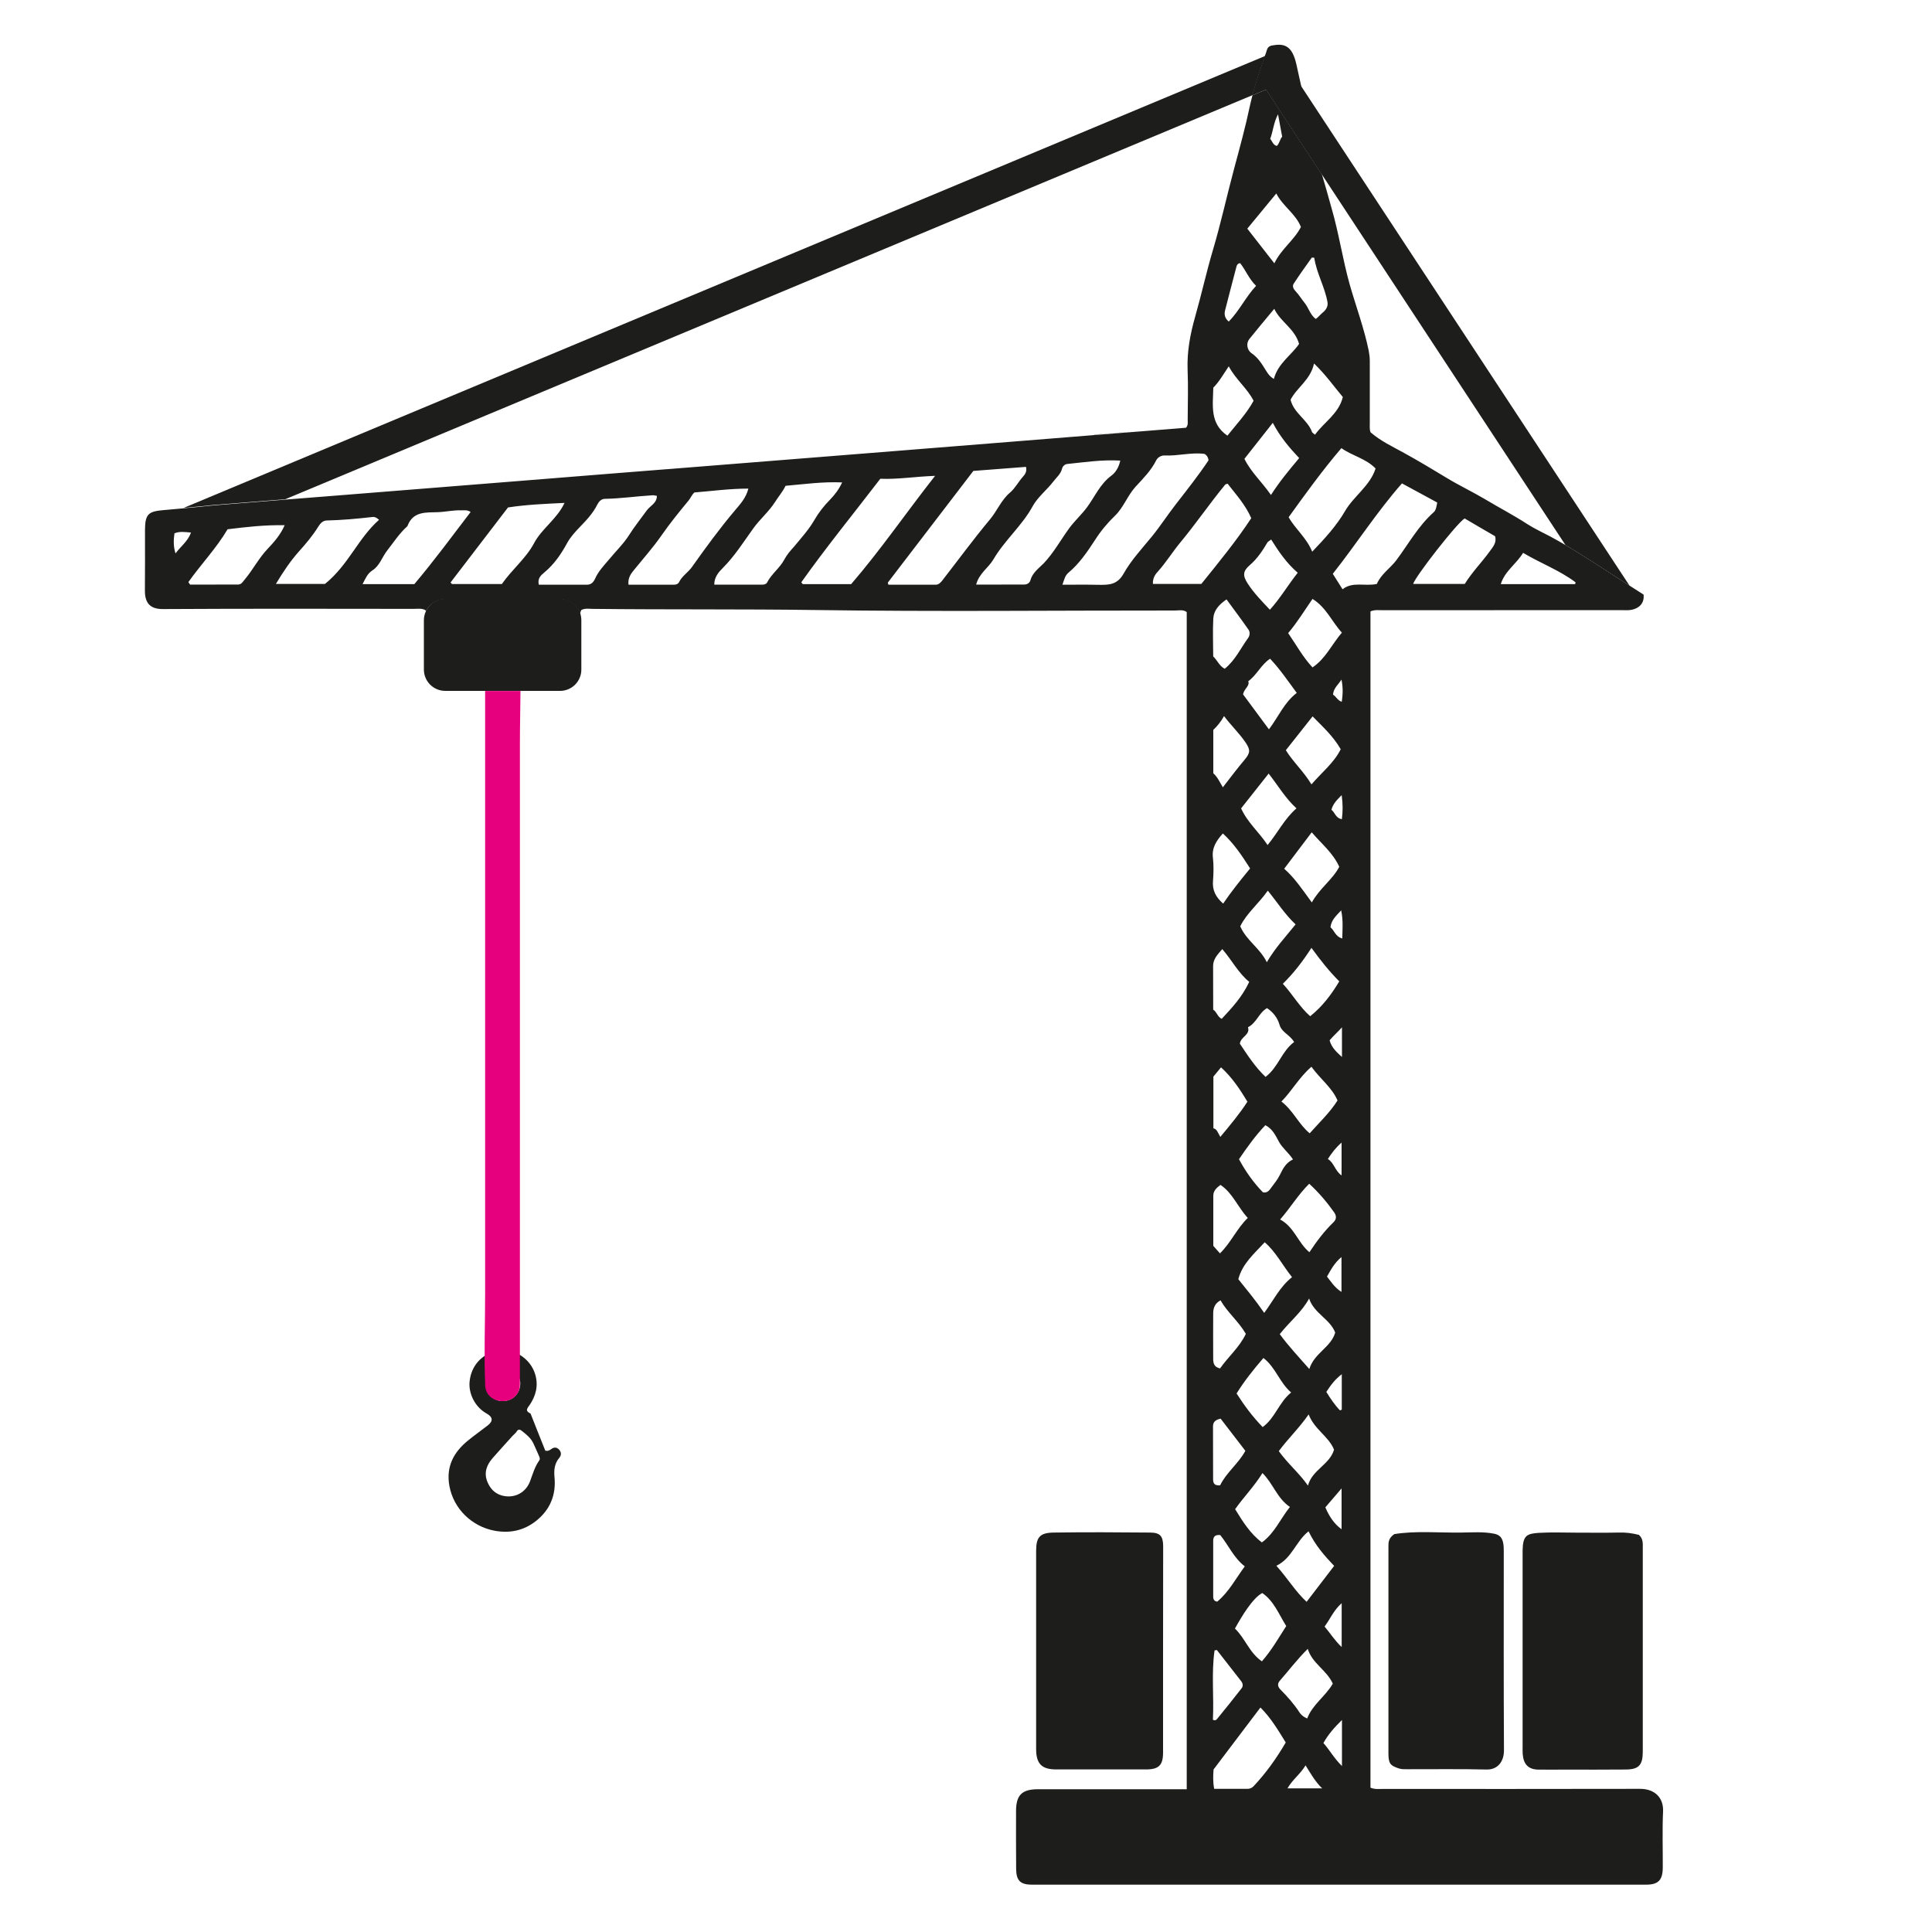 <?xml version="1.0" encoding="UTF-8"?>
<!-- Generator: Adobe Illustrator 25.1.0, SVG Export Plug-In . SVG Version: 6.00 Build 0)  -->
<svg xmlns="http://www.w3.org/2000/svg" xmlns:xlink="http://www.w3.org/1999/xlink" version="1.1" id="Ebene_1" x="0px" y="0px" viewBox="0 0 200 200" style="enable-background:new 0 0 200 200;" xml:space="preserve">
<style type="text/css">
	.st0{fill:#1D1D1B;}
	.st1{fill:#E6007E;}
</style>
<path class="st0" d="M57.89,150.08c-0.24-0.27-0.51-0.29-0.8-0.09c-0.18,0.13-0.36,0.26-0.64,0.17c0.05,0.13,0.09,0.24,0.13,0.34  l-1.13-2.83l-0.08-0.21l-0.44-1.11v0l-0.01-0.02v0l-0.01-0.01l-0.01,0l-0.04-0.02c-0.39-0.22-0.4-0.36-0.09-0.78  c0.01-0.02,0.04-0.04,0.05-0.06c0.65-0.97,0.93-2,0.59-3.17c-0.49-1.67-2.26-2.86-4.11-2.41c-1.33,0.32-2.52,1.39-2.69,3.16  c-0.11,1.17,0.51,2.59,1.77,3.29c0.64,0.36,0.69,0.78,0.11,1.23c-0.68,0.53-1.38,1.02-2.04,1.56c-1.49,1.21-2.29,2.7-1.93,4.7  c0.44,2.41,2.36,4.21,4.68,4.64c1.57,0.29,3.03-0.01,4.3-1.02c1.46-1.16,2.08-2.71,1.9-4.54c-0.07-0.76,0.01-1.42,0.51-2  C58.12,150.62,58.12,150.35,57.89,150.08z M50.28,143.25c-0.02-0.91,0.85-1.88,1.82-1.76c0.96-0.09,1.79,0.88,1.76,1.77  c-0.03,1.01-0.79,1.78-1.82,1.78C51.05,145.04,50.31,144.25,50.28,143.25z M55.82,151.19c-0.46,0.64-0.67,1.4-0.94,2.13  c-0.36,0.97-1.19,1.58-2.23,1.59c-1.08-0.02-1.82-0.56-2.21-1.55c-0.36-0.91-0.06-1.71,0.55-2.41c0.68-0.78,1.39-1.55,2.08-2.32  c0.15-0.16,0.33-0.28,0.45-0.49c0.08-0.14,0.27-0.2,0.44-0.06c0.5,0.39,1,0.77,1.27,1.37c0.2,0.45,0.41,0.89,0.6,1.35  C55.88,150.94,55.92,151.05,55.82,151.19z"></path>
<path class="st0" d="M130.95,5.8c-0.45,1.34-0.93,2.68-1.29,4.05L32.07,50.62l-2.09,0.87l-0.45,0.19l-7.37,0.59l0.09-0.01  c-1.08,0.12-2.16,0.22-3.24,0.32L130.95,5.8z"></path>
<path class="st0" d="M168.69,60.63c-0.14-0.09-0.27-0.17-0.4-0.26c-2.08-1.32-4.11-2.7-6.23-3.94l-25.22-38.37l-5.78-8.8l-1.41,0.59  c0.36-1.37,0.85-2.7,1.29-4.05l1.34-0.56l2.41,3.67L168.69,60.63z"></path>
<g>
	<path class="st0" d="M136.34,16.49c-0.28-0.81-0.34-1.68-0.52-2.52c-0.35-1.69-0.74-3.37-1.12-5.06c-0.17-0.73-0.33-1.47-0.49-2.21   c-0.45-2.06-1.32-2.23-2.6-1.98c-0.32,0.1-0.4,0.27-0.45,0.42c-0.07,0.22-0.14,0.44-0.22,0.65c-0.45,1.34-0.93,2.68-1.29,4.05   l1.41-0.59l5.78,8.8C136.68,17.54,136.52,17.01,136.34,16.49z M113.26,44.99c0,0.01,0,0.01,0,0.01l4.52-0.36   C116.27,44.77,114.77,44.89,113.26,44.99z"></path>
	<path class="st0" d="M169.66,158.89c0.46,0.41,0.4,0.91,0.4,1.4c0,7.01,0,14.01,0,21.02c0,1.41-0.4,1.85-1.74,1.87   c-2.12,0.02-4.24,0.01-6.36,0.01c-0.9,0-1.79,0.01-2.69,0c-1.03-0.01-1.55-0.52-1.64-1.6c-0.02-0.26-0.01-0.52-0.01-0.77   c0-6.69,0-13.38,0-20.07c0-0.09,0-0.17,0-0.26c0.03-1.55,0.44-1.73,1.7-1.81c1.3-0.08,2.61-0.02,3.91-0.02   c1.44,0,2.88,0.02,4.32-0.01C168.26,158.62,168.95,158.71,169.66,158.89z"></path>
	<path class="st0" d="M120.4,170.82c0,3.53,0,7.07,0,10.6c0,1.31-0.44,1.75-1.76,1.75c-3.1,0-6.21,0-9.31,0   c-1.49,0-2.07-0.59-2.07-2.1c0-6.84,0-13.68,0-20.52c0-1.42,0.38-1.88,1.82-1.9c3.33-0.05,6.67-0.03,10,0   c1.01,0.01,1.32,0.37,1.33,1.39C120.41,163.64,120.4,167.23,120.4,170.82z"></path>
	<path class="st0" d="M144.34,158.81c2.22-0.36,4.57-0.13,6.91-0.16c1.14-0.01,2.28-0.11,3.43,0.12c0.58,0.12,0.82,0.42,0.93,0.96   c0.05,0.28,0.06,0.57,0.06,0.85c0,6.87-0.02,13.74,0.02,20.6c0.01,1.19-0.67,2.03-1.8,2c-2.74-0.07-5.48-0.02-8.22-0.03   c-0.29,0-0.57,0.01-0.85-0.08c-0.91-0.29-1.09-0.51-1.09-1.58c0-7.13,0-14.25,0-21.38C143.72,159.65,143.75,159.21,144.34,158.81z"></path>
</g>
<path class="st1" d="M53.88,71.53c-0.01,1.81-0.06,3.62-0.06,5.43v66.35c0,2.32-3.6,2.31-3.6,0c0-0.04,0.01-0.09,0-0.13  c-0.12-3.05,0-6.13,0-9.18V71.53H53.88z"></path>
<path class="st0" d="M60.18,64.21v5.1c0,0.09-0.01,0.17-0.01,0.24c-0.12,1.11-1.06,1.97-2.19,1.97H46.09  c-1.22,0-2.21-0.99-2.21-2.21v-5.1c0-0.35,0.08-0.67,0.22-0.96c0.36-0.74,1.12-1.26,2-1.26h11.89c0.98,0,1.8,0.63,2.09,1.51  C60.14,63.73,60.18,63.97,60.18,64.21z"></path>
<path class="st0" d="M117.77,44.65l-4.52,0.36c0-0.01,0-0.01,0-0.01C114.77,44.89,116.27,44.77,117.77,44.65z"></path>
<path class="st0" d="M172.16,187.52c0.06-1.42-0.86-2.34-2.38-2.34c-8.88,0.02-17.76,0.01-26.64,0.01c-0.4,0-0.81,0.06-1.27-0.13  V63.29c0.46-0.19,0.87-0.12,1.27-0.12c8.22-0.01,16.44,0,24.66-0.01c0.32,0,0.64,0.03,0.95-0.01c0.96-0.13,1.5-0.74,1.39-1.6  c-0.46-0.3-0.95-0.61-1.44-0.92c-0.14-0.09-0.27-0.17-0.4-0.26c-2.08-1.32-4.11-2.7-6.23-3.94c-0.52-0.3-1.04-0.6-1.56-0.88  c-0.81-0.43-1.65-0.81-2.41-1.3c-1.43-0.93-2.94-1.71-4.4-2.59c-1.32-0.78-2.72-1.44-4.01-2.23c-1.43-0.87-2.87-1.73-4.34-2.54  c-1.19-0.66-2.43-1.23-3.47-2.14c-0.13-0.32-0.07-0.67-0.08-1.01v-6.38c0-0.37-0.05-0.73-0.12-1.1c-0.48-2.32-1.31-4.54-1.96-6.81  c-0.73-2.61-1.12-5.3-1.88-7.91c-0.33-1.16-0.64-2.32-0.99-3.47l-5.78-8.8l-1.41,0.59c-0.1,0.36-0.19,0.73-0.27,1.09  c-0.45,2.15-1.03,4.26-1.6,6.38c-0.77,2.85-1.39,5.74-2.24,8.59c-0.67,2.27-1.18,4.59-1.83,6.87c-0.51,1.8-0.85,3.6-0.78,5.49  c0.07,1.7,0.02,3.39,0.01,5.09c-0.01,0.3,0.08,0.63-0.18,0.91l-4.99,0.4l-4.52,0.36l-7.84,0.63l-12,0.96l-24.35,1.94h-0.04l-6.3,0.5  l-8.1,0.65l-21.42,1.71c-0.01-0.01-0.01,0-0.02,0l-3.65,0.29l-7.37,0.59l0.09-0.01c-1.08,0.12-2.16,0.22-3.24,0.32  c-0.71,0.06-1.42,0.13-2.13,0.19c-1.55,0.13-1.86,0.44-1.88,2.01v0.09c0,2.07,0.01,4.14-0.01,6.21c-0.01,1.3,0.53,1.94,1.88,1.93  c8.65-0.05,17.3-0.03,25.95-0.02c0.4,0,0.81-0.08,1.21,0.13c0.02,0.04,0.04,0.09,0.04,0.13c0.36-0.74,1.12-1.26,2-1.26h11.89  c0.98,0,1.8,0.63,2.09,1.51c0.01-0.14,0.05-0.27,0.13-0.4c0.37-0.18,0.74-0.12,1.11-0.11c7.72,0.09,15.44,0.01,23.17,0.12  c12.38,0.18,24.77,0.04,37.15,0.05c0.42,0,0.86-0.12,1.23,0.16v121.86h-15.42c-1.65,0.01-2.25,0.61-2.25,2.28  c0,1.98-0.01,3.97,0.01,5.95c0.01,1.23,0.43,1.65,1.65,1.65h63.54c1.29,0,1.74-0.46,1.75-1.78  C172.14,191.37,172.07,189.44,172.16,187.52z M157.67,57.23c1.81,1.08,3.77,1.8,5.43,3.05c-0.01,0.06-0.03,0.13-0.04,0.19h-7.7  C155.77,59.12,156.96,58.4,157.67,57.23z M151.62,53.67c1.06,0.63,2.09,1.22,3.15,1.84c0.19,0.66-0.22,1.11-0.58,1.6  c-0.79,1.1-1.77,2.07-2.56,3.34h-5.34C146.49,59.7,150.83,54.13,151.62,53.67z M142.4,48.5c-0.58,1.8-2.23,2.83-3.14,4.37  c-0.9,1.55-2.09,2.85-3.42,4.24c-0.59-1.45-1.75-2.34-2.44-3.57c1.75-2.43,3.48-4.83,5.46-7.15C140,47.2,141.4,47.46,142.4,48.5z   M125.58,100.04c-0.01-0.73,0.42-1.19,0.95-1.79c1,1.15,1.67,2.49,2.79,3.39c-0.72,1.55-1.78,2.68-2.85,3.83  c-0.45-0.22-0.5-0.72-0.88-0.95C125.58,102.96,125.59,101.5,125.58,100.04z M131.76,43.77c0.75,1.44,1.7,2.56,2.73,3.65  c-1.08,1.29-2.03,2.43-2.92,3.82c-0.97-1.39-2.05-2.34-2.75-3.74C129.75,46.31,130.7,45.11,131.76,43.77z M129.54,36.55  c-0.45-0.32-0.56-1.01-0.22-1.44c0.79-0.99,1.61-1.96,2.59-3.14c0.68,1.4,2.11,2.03,2.57,3.63c-0.78,1.16-2.19,2.01-2.61,3.63  c-0.47-0.29-0.63-0.58-0.81-0.86C130.64,37.69,130.23,37.01,129.54,36.55z M131.2,56.16c0.05-0.09,0.17-0.14,0.39-0.31  c0.79,1.27,1.62,2.47,2.75,3.44c-1.02,1.29-1.8,2.63-2.88,3.83c-0.86-0.91-1.66-1.73-2.29-2.7c-0.54-0.83-0.52-1.29,0.21-1.92  C130.15,57.84,130.69,57.02,131.2,56.16z M129.22,70.52c0.91-0.67,1.31-1.7,2.26-2.33c1.01,1.07,1.83,2.28,2.76,3.54  c-1.29,0.98-1.87,2.43-2.88,3.77c-0.99-1.34-1.86-2.51-2.68-3.62C128.79,71.28,129.4,71.02,129.22,70.52z M129.25,65.19  c0.16,0.23,0.14,0.58-0.03,0.83c-0.79,1.09-1.36,2.35-2.44,3.21c-0.56-0.29-0.75-0.86-1.19-1.28c0-1.3-0.06-2.62,0.01-3.93  c0.05-0.83,0.58-1.43,1.37-1.97C127.79,63.17,128.54,64.17,129.25,65.19z M125.61,75.55c0.42-0.4,0.79-0.86,1.1-1.42  c0.72,0.96,1.56,1.75,2.21,2.7c0.55,0.81,0.52,1.11-0.12,1.87c-0.75,0.88-1.45,1.83-2.21,2.8c-0.34-0.56-0.55-1.07-0.99-1.45V75.55z   M131.33,80.08c0.99,1.26,1.72,2.54,2.88,3.6c-1.25,1.09-1.93,2.52-2.99,3.8c-0.88-1.34-2.09-2.34-2.74-3.8  C129.45,82.46,130.34,81.33,131.33,80.08z M131.24,92.2c1.04,1.27,1.78,2.47,2.88,3.49c-1.04,1.3-2.11,2.43-2.98,3.92  c-0.71-1.47-2.12-2.25-2.75-3.72C129.06,94.52,130.29,93.56,131.24,92.2z M126.34,122.66c1.27,0.84,1.78,2.29,2.83,3.42  c-1.13,1.09-1.73,2.54-2.88,3.67c-0.23-0.26-0.43-0.49-0.69-0.78v-5.16C125.59,123.3,125.9,122.99,126.34,122.66z M125.61,116.8  v-5.35c0.22-0.27,0.45-0.55,0.79-0.96c1.13,1.03,1.95,2.25,2.73,3.56c-0.82,1.27-1.78,2.41-2.8,3.64  C126.06,117.25,125.99,116.88,125.61,116.8z M130.92,128.6c1.16,0.99,1.83,2.37,2.83,3.61c-1.27,1.01-1.91,2.39-2.88,3.7  c-0.88-1.29-1.8-2.39-2.68-3.49C128.62,130.79,129.84,129.78,130.92,128.6z M126.35,134.61c0.7,1.24,1.84,2.14,2.62,3.47  c-0.65,1.38-1.83,2.37-2.67,3.58c-0.6-0.13-0.71-0.52-0.71-0.98c-0.01-1.58-0.01-3.16,0-4.74  C125.6,135.4,125.75,134.93,126.35,134.61z M130.79,140.58c1.26,0.96,1.67,2.55,2.87,3.57c-1.27,1.02-1.65,2.64-2.95,3.58  c-1.03-1.06-1.89-2.21-2.7-3.48C128.8,142.98,129.74,141.79,130.79,140.58z M133.53,156c-1.01,1.27-1.6,2.73-2.9,3.67  c-1.22-0.92-1.98-2.16-2.77-3.44c0.89-1.26,1.98-2.37,2.83-3.74C131.79,153.57,132.2,155.1,133.53,156z M135.46,158.52  c0.71,1.46,1.62,2.5,2.65,3.58c-0.95,1.24-1.89,2.47-2.85,3.72c-1.18-1.09-1.96-2.43-3.13-3.73  C133.76,161.3,134.14,159.56,135.46,158.52z M137.2,156.04c0.52-0.61,1.04-1.22,1.68-1.96v4.23  C138.07,157.72,137.58,156.93,137.2,156.04z M135.4,153.79c-0.9-1.29-2.08-2.26-3.02-3.57c0.95-1.29,2.09-2.36,3.09-3.8  c0.61,1.58,2.07,2.26,2.63,3.65C137.64,151.63,135.83,152.15,135.4,153.79z M132.48,138.11c0.99-1.27,2.26-2.25,3.04-3.69  c0.5,1.55,2.16,2.11,2.7,3.53c-0.45,1.54-2.16,2.1-2.68,3.77C134.46,140.48,133.44,139.42,132.48,138.11z M137.37,132.15  c0.4-0.7,0.76-1.41,1.5-2.02v3.61C138.17,133.3,137.8,132.7,137.37,132.15z M138.03,126.54c-0.95,0.91-1.73,1.96-2.48,3.09  c-1.19-0.98-1.55-2.59-3.03-3.39c1.09-1.25,1.88-2.59,3.01-3.7c0.99,0.91,1.84,1.91,2.6,2.99  C138.38,125.91,138.34,126.24,138.03,126.54z M132.49,121.63c-0.25,0.5-0.59,0.91-0.91,1.34c-0.19,0.27-0.43,0.57-0.85,0.45  c-0.97-1-1.77-2.12-2.47-3.42c0.81-1.19,1.68-2.42,2.73-3.52c0.78,0.4,1.07,1.11,1.42,1.74c0.37,0.66,0.98,1.1,1.44,1.8  C133.09,120.38,132.79,121.02,132.49,121.63z M131.01,111.48c-1.05-0.99-1.86-2.23-2.66-3.44c0.09-0.73,1.1-0.91,0.84-1.7  c0.91-0.47,1.11-1.48,1.97-1.98c0.63,0.41,1.09,1.01,1.29,1.71c0.23,0.81,1.05,1.02,1.52,1.8  C132.68,108.81,132.34,110.47,131.01,111.48z M126.36,146.86c0.86,1.11,1.7,2.21,2.56,3.33c-0.73,1.34-1.99,2.26-2.61,3.57  c-0.59,0.06-0.73-0.22-0.73-0.61c0-1.83,0-3.67-0.01-5.51C125.58,147.18,125.84,146.97,126.36,146.86z M125.59,159.51  c0-0.4,0.16-0.66,0.73-0.6c0.86,1.06,1.39,2.35,2.54,3.24c-0.94,1.27-1.65,2.65-2.85,3.65c-0.32-0.03-0.42-0.25-0.42-0.53V159.51z   M130.67,164.91c1.2,0.82,1.7,2.17,2.48,3.42c-0.79,1.22-1.5,2.49-2.52,3.65c-1.32-0.91-1.73-2.39-2.79-3.39  C128.56,167.28,129.7,165.41,130.67,164.91z M132.5,173.97c0.93-1.05,1.77-2.19,2.88-3.28c0.46,1.52,1.95,2.18,2.59,3.6  c-0.74,1.3-2.11,2.16-2.65,3.61c-0.44-0.19-0.67-0.42-0.83-0.68c-0.55-0.84-1.21-1.58-1.91-2.29  C132.25,174.61,132.21,174.3,132.5,173.97z M137.12,168.38c0.61-0.83,0.95-1.7,1.77-2.42v4.54  C138.16,169.82,137.71,169.07,137.12,168.38z M138.71,146c-0.55-0.57-0.98-1.22-1.41-1.91c0.44-0.67,0.88-1.29,1.6-1.83v3.67  C138.84,145.96,138.78,145.98,138.71,146z M138.88,121.68c-0.7-0.49-0.77-1.31-1.42-1.7c0.4-0.62,0.8-1.16,1.42-1.7V121.68z   M135.58,117.32c-1.14-0.93-1.69-2.34-2.93-3.29c1.11-1.12,1.83-2.5,3.11-3.6c0.93,1.29,2.12,2.14,2.7,3.49  C137.65,115.2,136.56,116.21,135.58,117.32z M135.63,105.2c-1.11-0.98-1.8-2.24-2.83-3.36c1.1-1.08,2.05-2.3,2.96-3.72  c0.92,1.27,1.83,2.42,2.88,3.47C137.81,102.98,136.88,104.2,135.63,105.2z M132.94,89.93c0.96-1.27,1.88-2.48,2.85-3.77  c0.99,1.17,2.19,2.11,2.85,3.57c-0.7,1.34-2.03,2.22-2.84,3.69C134.83,92.1,134.04,90.9,132.94,89.93z M135.76,81.2  c-0.8-1.34-1.91-2.33-2.65-3.54c0.94-1.19,1.86-2.35,2.77-3.5c1.01,1.04,2.11,2.01,2.91,3.4C138.1,78.96,136.83,79.96,135.76,81.2z   M135.87,69.09c-0.99-1.06-1.68-2.33-2.52-3.55c0.94-1.11,1.68-2.33,2.52-3.54c1.42,0.87,2.01,2.37,3.04,3.49  C137.87,66.7,137.23,68.18,135.87,69.09z M139.01,41.1c-0.43,1.74-1.94,2.59-2.88,3.9c-0.15-0.13-0.28-0.19-0.31-0.28  c-0.47-1.29-1.88-1.93-2.22-3.34c0.65-1.27,2.05-2.03,2.43-3.75C137.24,38.79,138.07,39.99,139.01,41.1z M136.05,26.68  c0.24,1.6,1.09,3.01,1.37,4.59c0.09,0.47-0.19,0.85-0.52,1.11c-0.24,0.2-0.42,0.45-0.69,0.64c-0.58-0.42-0.73-1.14-1.16-1.67  c-0.32-0.39-0.58-0.84-0.93-1.2c-0.22-0.23-0.37-0.53-0.2-0.78c0.6-0.92,1.24-1.81,1.88-2.71  C135.88,26.67,135.96,26.67,136.05,26.68z M132.3,11.83c0.17,0.89,0.29,1.58,0.43,2.32c-0.24,0.26-0.27,0.7-0.56,0.96  c-0.4-0.12-0.45-0.47-0.68-0.74C131.79,13.61,131.82,12.75,132.3,11.83z M132.12,20.03c0.7,1.35,2.02,2.11,2.55,3.47  c-0.72,1.39-2.03,2.26-2.75,3.76c-1.04-1.33-1.93-2.47-2.8-3.59C130.18,22.39,131.12,21.25,132.12,20.03z M126.82,32.13  c0.38-1.52,0.79-3.03,1.18-4.54c0.05-0.17,0.13-0.31,0.38-0.35c0.58,0.73,0.92,1.65,1.65,2.35c-1.07,1.14-1.72,2.56-2.83,3.7  C126.77,32.93,126.72,32.53,126.82,32.13z M125.6,40.13c0.6-0.6,1.03-1.36,1.6-2.21c0.74,1.39,1.93,2.29,2.57,3.57  c-0.74,1.35-1.79,2.45-2.71,3.61C125.2,43.82,125.57,41.95,125.6,40.13z M18.06,55.21c0.53-0.22,1.06-0.14,1.71-0.08  c-0.33,0.93-1.09,1.45-1.6,2.16C17.94,56.57,17.96,55.9,18.06,55.21z M25.35,59.97c-0.21,0.24-0.35,0.54-0.7,0.54  c-1.66,0.01-3.31,0.01-4.97,0.01c-0.06-0.09-0.12-0.17-0.18-0.26c1.3-1.84,2.88-3.48,4.06-5.47c1.93-0.24,3.87-0.46,5.91-0.42  c-0.42,0.96-1.07,1.72-1.74,2.42C26.8,57.76,26.2,58.95,25.35,59.97z M33.64,60.45h-5.08c0.74-1.24,1.5-2.37,2.39-3.37  c0.73-0.81,1.42-1.63,1.99-2.55c0.24-0.39,0.51-0.65,0.91-0.65c1.57-0.04,3.13-0.18,4.7-0.36c0.17-0.02,0.35-0.01,0.69,0.29  C37.07,55.72,36.08,58.48,33.64,60.45z M42.89,60.47h-5.36c0.31-0.59,0.5-1.09,1.03-1.43c0.74-0.47,0.99-1.37,1.52-2.05  c0.67-0.85,1.25-1.76,2.06-2.49c0.02-0.02,0.04-0.04,0.05-0.07c0.57-1.52,1.93-1.37,3.14-1.41c0.81-0.03,1.59-0.22,2.39-0.19  c0.3,0.01,0.63-0.08,1,0.17C46.8,55.51,44.96,58.02,42.89,60.47z M51.95,60.46h-5.16c-0.05-0.05-0.1-0.11-0.15-0.16  c1.99-2.61,3.99-5.21,5.95-7.77c1.96-0.3,3.83-0.37,5.85-0.47c-0.78,1.68-2.37,2.66-3.17,4.2C54.43,57.82,53.02,58.93,51.95,60.46z   M61.6,59.91c-0.16,0.35-0.4,0.62-0.84,0.62h-4.98c-0.16-0.64,0.21-0.98,0.58-1.28c1.02-0.85,1.74-1.91,2.37-3.07  c0.34-0.61,0.83-1.14,1.32-1.65c0.68-0.7,1.34-1.41,1.78-2.29c0.17-0.33,0.41-0.59,0.78-0.6c1.65-0.03,3.29-0.27,4.95-0.37  c0.14-0.01,0.28,0.04,0.44,0.06c0.01,0.76-0.7,1.03-1.04,1.5c-0.61,0.85-1.27,1.66-1.83,2.55c-0.59,0.93-1.41,1.71-2.11,2.57  C62.48,58.58,61.93,59.16,61.6,59.91z M70.28,60.29c-0.09,0.17-0.31,0.24-0.52,0.24h-4.7c-0.07-0.7,0.22-1.1,0.58-1.54  c0.94-1.16,1.94-2.28,2.8-3.51c0.88-1.27,1.85-2.47,2.83-3.65c0.21-0.24,0.3-0.55,0.61-0.85c1.78-0.14,3.63-0.4,5.59-0.4  c-0.24,0.98-0.88,1.65-1.4,2.27c-1.58,1.87-3.01,3.83-4.42,5.82C71.25,59.25,70.6,59.62,70.28,60.29z M81.19,57.93  c-0.47,0.88-1.32,1.47-1.78,2.37c-0.08,0.15-0.27,0.22-0.45,0.22h-5.02c0-0.81,0.48-1.32,0.91-1.75c1.21-1.22,2.11-2.65,3.1-4.03  c0.7-0.99,1.66-1.78,2.32-2.83c0.32-0.52,0.75-0.99,1.05-1.62c1.96-0.17,3.85-0.44,5.86-0.35c-0.35,0.74-0.78,1.3-1.27,1.8  c-0.62,0.63-1.16,1.32-1.6,2.08c-0.58,1.01-1.37,1.87-2.11,2.77C81.82,57,81.46,57.42,81.19,57.93z M83.1,60.47  c-0.05-0.06-0.1-0.12-0.15-0.19c2.55-3.6,5.35-7.03,8.18-10.72c1.76,0.08,3.63-0.23,5.67-0.3c-3,3.81-5.63,7.66-8.69,11.21H83.1z   M96.86,60.53h-4.89c-0.02-0.07-0.05-0.14-0.07-0.21c2.96-3.86,5.92-7.72,8.86-11.57c1.86-0.14,3.64-0.28,5.45-0.42  c0.11,0.46-0.08,0.76-0.3,1c-0.48,0.53-0.82,1.21-1.34,1.65c-0.92,0.78-1.34,1.89-2.09,2.79c-1.73,2.07-3.32,4.25-4.98,6.38  C97.33,60.35,97.14,60.53,96.86,60.53z M106.66,60.09c-0.06,0.23-0.32,0.42-0.61,0.42c-1.65,0.01-3.3,0.01-5,0.01  c0.3-1.17,1.27-1.73,1.78-2.6c1.16-1.99,2.97-3.49,4.08-5.53c0.52-0.94,1.45-1.66,2.13-2.54c0.32-0.43,0.76-0.76,0.9-1.33  c0.06-0.25,0.29-0.47,0.55-0.49c1.78-0.18,3.57-0.46,5.48-0.35c-0.15,0.71-0.51,1.26-0.91,1.55c-1.16,0.85-1.7,2.14-2.5,3.24  c-0.57,0.78-1.29,1.42-1.86,2.19c-0.89,1.22-1.61,2.55-2.65,3.65C107.51,58.85,106.87,59.3,106.66,60.09z M116.31,59.39  c-0.68,1.2-1.59,1.16-2.65,1.15c-1.2-0.03-2.39-0.01-3.68-0.01c0.19-0.52,0.26-0.93,0.61-1.23c1.15-0.96,1.97-2.18,2.78-3.42  c0.58-0.91,1.27-1.74,2.06-2.5c0.88-0.85,1.28-2.06,2.11-2.98c0.78-0.85,1.61-1.67,2.14-2.73c0.15-0.31,0.51-0.53,0.86-0.52  c1.4,0.07,2.78-0.35,4.16-0.16c0.27,0.17,0.37,0.39,0.41,0.66c-1.04,1.55-2.19,3.01-3.34,4.49c-0.87,1.11-1.65,2.32-2.52,3.39  C118.21,56.8,117.09,58,116.31,59.39z M119.35,60.46c-0.03-0.54,0.17-0.93,0.5-1.28c0.84-0.93,1.5-2.01,2.3-2.98  c1.63-1.96,3.06-4.06,4.68-6.03c0.03-0.04,0.1-0.04,0.25-0.1c0.86,1.11,1.83,2.16,2.45,3.57c-1.55,2.36-3.34,4.54-5.17,6.81H119.35z   M125.56,88.78c-0.12-1.02,0.35-1.74,1.03-2.5c1.14,1.04,1.96,2.27,2.82,3.62c-1,1.22-1.93,2.37-2.79,3.64  c-0.81-0.71-1.13-1.42-1.05-2.36C125.63,90.39,125.65,89.57,125.56,88.78z M125.73,170.85c0.09-0.01,0.17-0.03,0.24-0.04  c0.84,1.08,1.68,2.15,2.52,3.23c0.18,0.23,0.21,0.52,0.04,0.73c-0.83,1.07-1.69,2.14-2.55,3.19c-0.06,0.06-0.14,0.19-0.42,0.07  C125.68,175.64,125.39,173.23,125.73,170.85z M129.77,184.91c-0.15,0.16-0.37,0.27-0.61,0.27h-3.47c-0.14-0.78-0.11-1.4-0.06-2.01  c1.61-2.13,3.21-4.24,4.85-6.41c1.12,1.12,1.84,2.37,2.62,3.62C132.14,182.02,131.06,183.54,129.77,184.91z M133.28,185.13  c0.53-0.93,1.32-1.46,1.87-2.38c0.57,0.91,1.02,1.71,1.72,2.38H133.28z M138.92,182.82c-0.83-0.81-1.27-1.66-1.92-2.38  c0.5-0.91,1.16-1.64,1.92-2.39V182.82z M138.92,109.42c-0.6-0.54-1.08-0.99-1.28-1.73c0.42-0.49,0.87-0.88,1.28-1.34V109.42z   M138.95,97.15c-0.71-0.19-0.81-0.82-1.22-1.16c0.09-0.75,0.55-1.15,1.11-1.75C139.06,95.33,138.97,96.2,138.95,97.15z M138.91,84.8  c-0.66-0.11-0.71-0.7-1.08-0.97c0.15-0.6,0.54-1,1.06-1.52C139.02,83.25,139.01,83.99,138.91,84.8z M138.9,72.65  c-0.45-0.14-0.58-0.56-0.91-0.74c0.07-0.7,0.53-1.01,0.88-1.56C139.04,71.17,139.01,71.88,138.9,72.65z M138.98,61  c-0.35-0.55-0.66-1.05-1.01-1.6c2.44-3.08,4.54-6.38,7.16-9.36c1.27,0.69,2.46,1.34,3.65,1.98c-0.08,0.42-0.11,0.78-0.37,1.01  c-1.59,1.42-2.6,3.27-3.85,4.95c-0.65,0.86-1.6,1.45-2.03,2.47C141.28,60.72,140.04,60.17,138.98,61z"></path>
</svg>
